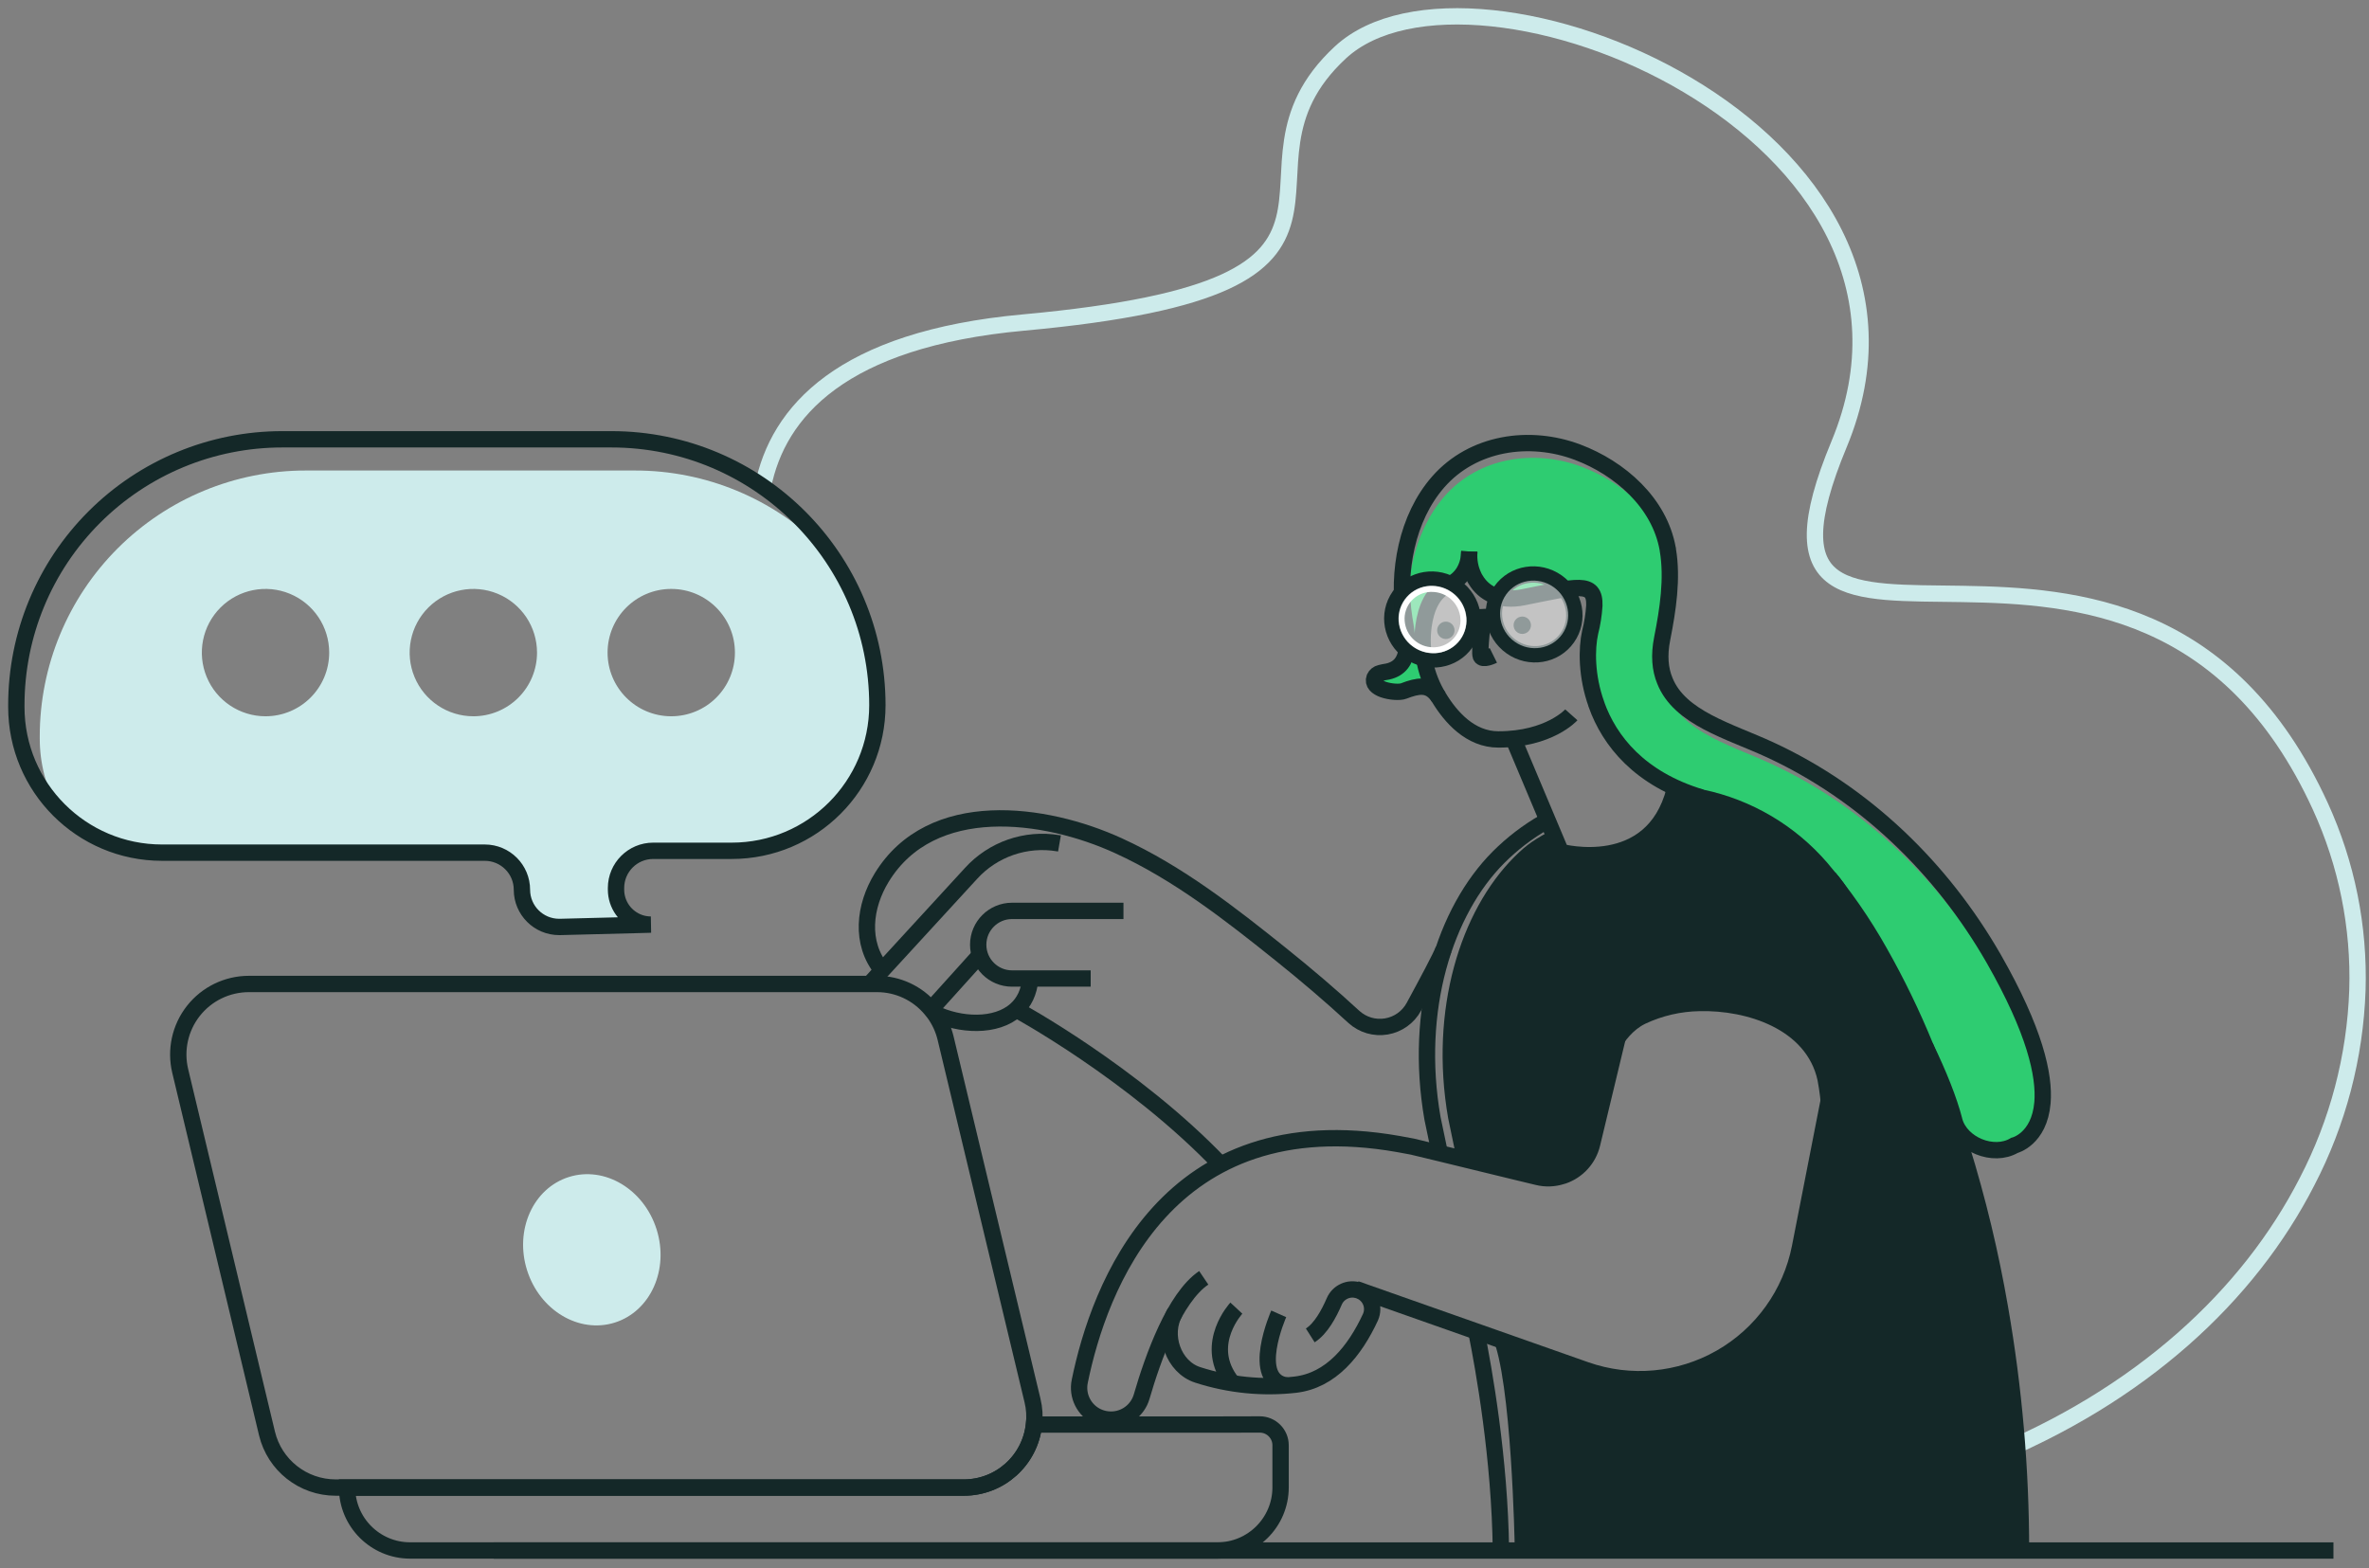<svg width="145" height="96" viewBox="0 0 145 96" fill="none" xmlns="http://www.w3.org/2000/svg">
<rect x="0" y="0" width="145" height="96" fill="#808080" stroke="none"/>
<path d="M115.409 57.642L115.128 60.333C114.394 62.085 113.661 63.837 112.929 65.587C112.673 66.202 112.416 66.815 112.158 67.428C112.041 67.714 111.875 67.978 111.668 68.208C111.647 68.239 111.613 68.259 111.575 68.262C111.513 68.262 111.491 68.179 111.486 68.117C111.451 67.454 111.372 66.793 111.249 66.14C110.563 62.986 106.901 61.83 104.028 61.901C102.879 61.919 101.747 62.181 100.707 62.67C99.207 63.396 98.623 65.415 98.543 65.49L98.48 65.75L97.451 70.034C97.234 70.99 97.069 71.494 96.187 71.749C96.158 71.759 95.279 72.227 95.251 72.227C94.91 72.322 95.843 72.117 95.473 72.055L94.303 71.872L93.805 71.757L86.533 70.036C86.815 70.084 87.103 70.136 87.396 70.195L89.084 70.598L88.638 68.458C87.477 61.796 89.401 55.752 92.677 52.471C93.54 51.608 93.969 51.386 94.975 50.812L95.54 52.151C95.54 52.151 101.323 53.875 102.686 48.584C103.237 48.632 104.296 48.624 104.842 48.743C107.689 49.34 110.26 50.858 112.158 53.061C112.325 53.252 112.489 53.45 112.652 53.65L112.738 53.755C112.838 53.881 112.945 54.01 113.045 54.139L113.117 54.241C113.949 55.327 114.715 56.463 115.409 57.642Z" fill="#142828"/>
<path d="M46.696 29.791C47.613 25.206 51.508 20.763 62.631 19.746C87.355 17.486 73.99 10.67 82.04 3.211C90.09 -4.249 120.529 8.024 112.566 27.191C104.603 46.358 130.889 25.085 142.022 49.362C143.634 52.886 144.411 56.734 144.291 60.607C144.15 64.699 143.096 68.707 141.207 72.34C137.651 79.285 131.047 85.472 121.495 89.306C120.085 89.88 118.61 90.397 117.069 90.856" stroke="#CDEBEB"/>
<path d="M123.699 94.917H93.606L92.71 94.65C92.71 94.65 92.528 84.433 91.328 81.818L95.786 83.334L100.104 84.576C100.104 84.576 106.044 84.7 109.441 78.637C109.441 78.637 110.012 77.189 110.525 74.58C110.968 72.316 113.321 59.833 114.308 57.045C115.373 58.906 117.042 62.108 117.847 64.06C118.72 66.179 119.454 68.291 120.054 70.248C121.053 73.469 121.842 76.752 122.414 80.076C123.27 84.977 123.7 89.942 123.699 94.917Z" fill="#142828"/>
<path d="M125.014 67.504C124.821 69.754 123.296 70.12 123.296 70.12C122.006 70.883 120.026 70.063 119.626 68.633C119.62 68.618 119.617 68.602 119.616 68.585C119.298 67.361 118.677 65.788 117.843 64.066C116.235 60.175 114.144 56.252 111.463 53.149C109.564 50.945 106.993 49.428 104.146 48.831C104.137 48.831 104.132 48.821 104.123 48.821C100.347 47.684 98.51 45.363 97.714 43.137C97.714 43.137 97.714 43.137 97.714 43.127C97.373 41.721 97.026 40.35 97.212 39.521C97.531 38.067 97.69 36.496 97.294 36.177C96.795 35.76 95.894 36.069 93.601 36.531C91.616 36.938 90.557 36.708 90.318 35.494C90.28 35.306 90.261 35.115 90.261 34.923C90.251 35.044 89.783 34.563 89.761 34.678C89.611 35.297 89.312 35.545 88.659 35.818C87.689 36.22 87.293 37.776 87.15 38.812C87 39.916 87.497 41.438 87.89 42.474C87.387 41.9 86.811 41.967 85.909 42.315C85.683 42.401 85.113 42.377 84.663 42.22C84.726 42.165 84.801 42.125 84.882 42.103C85.027 42.056 83.976 41.533 84.129 41.5C85.659 41.155 86.518 39.879 86.336 38.757C85.885 35.931 86.486 32.606 88.395 30.404C90.5 27.982 93.934 27.479 96.841 28.587C99.125 29.455 101.284 31.235 102.075 33.609C102.075 33.619 102.075 33.628 102.085 33.638C102.185 33.94 102.262 34.249 102.315 34.563C102.607 36.329 101.984 38.118 101.639 39.863C101.515 40.492 101.83 41.178 101.897 41.677C102.28 44.67 105.736 45.516 108.469 46.786C114.216 49.463 118.908 54.039 122.064 59.603C124.159 63.288 124.907 65.8 125.014 67.504Z" fill="#2ECC71"/>
<path d="M94.721 50.218C94.658 50.251 94.596 50.284 94.539 50.323C93.507 50.914 92.558 51.64 91.718 52.482C88.442 55.763 86.519 61.807 87.68 68.469L88.126 70.598" stroke="#142828"/>
<path d="M123.699 94.917C123.699 89.944 123.269 84.98 122.414 80.081C121.841 76.757 121.053 73.474 120.054 70.252C119.454 68.296 118.72 66.184 117.847 64.065C117.037 62.082 116.101 60.152 115.045 58.288C114.021 56.463 112.823 54.742 111.467 53.147C109.569 50.944 106.998 49.426 104.151 48.829C103.605 48.713 103.053 48.63 102.497 48.581" stroke="#142828"/>
<path d="M64.847 51.636L64.766 51.622C62.79 51.291 60.782 51.986 59.434 53.469L53.989 59.401L53.352 60.102C53.312 60.145 53.275 60.19 53.24 60.237" stroke="#142828"/>
<path d="M56.984 61.786L59.972 58.472L59.977 58.467" stroke="#142828"/>
<path d="M82.981 78.909L97.039 83.862C99.778 84.828 102.802 84.554 105.324 83.113C107.845 81.671 109.615 79.204 110.173 76.354L113.499 59.374C113.843 57.613 113.453 55.787 112.42 54.319C112.277 54.114 112.121 53.919 111.955 53.733" stroke="#142828"/>
<path d="M73.678 78.225C71.888 79.433 70.573 83.103 69.874 85.512C69.628 86.342 68.864 86.91 67.999 86.907C67.713 86.907 67.431 86.845 67.172 86.725C66.354 86.342 65.906 85.446 66.089 84.561C67.26 78.839 71.39 67.542 85.578 70.033C85.862 70.08 86.15 70.133 86.441 70.192L88.126 70.598L92.85 71.749L94.123 72.056C94.607 72.174 95.113 72.155 95.587 72.004C95.616 71.998 95.645 71.99 95.673 71.98C96.559 71.676 97.229 70.939 97.448 70.028L98.523 65.557L98.585 65.297L99.992 59.452" stroke="#142828"/>
<path d="M66.758 59.903H61.943C60.8 59.903 59.873 58.976 59.873 57.833C59.873 56.69 60.8 55.763 61.943 55.763H68.764" stroke="#142828"/>
<path d="M63.063 59.901C62.994 60.745 62.673 61.369 62.198 61.801C60.975 62.915 58.735 62.788 57.176 62.025" stroke="#142828"/>
<path d="M53.995 59.4C52.615 57.731 52.896 55.469 53.968 53.72C57.008 48.759 63.953 49.711 68.457 51.773C72.106 53.439 75.304 55.941 78.416 58.438C79.937 59.658 81.43 60.928 82.874 62.259C83.412 62.745 84.142 62.958 84.856 62.837C85.57 62.716 86.19 62.274 86.537 61.638C87.333 60.169 88.194 58.566 88.356 58.121" stroke="#142828"/>
<path d="M62.2 61.801C62.2 61.801 69.382 65.697 74.718 71.295" stroke="#142828"/>
<path d="M71.925 80.337C71.129 81.697 71.814 83.694 73.318 84.171C75.24 84.791 77.271 84.995 79.278 84.768C81.467 84.514 82.922 82.707 83.881 80.637C84.021 80.325 84.023 79.969 83.885 79.656C83.747 79.344 83.483 79.105 83.158 78.998C82.557 78.8 81.906 79.098 81.661 79.681C81.343 80.417 80.851 81.337 80.198 81.751" stroke="#142828"/>
<path d="M75.674 80.082C75.674 80.082 73.708 82.197 75.259 84.436C75.327 84.53 75.407 84.614 75.498 84.687" stroke="#142828"/>
<path d="M78.268 80.431C78.268 80.431 76.45 84.523 78.782 84.823" stroke="#142828"/>
<path d="M142.824 94.92H30.217" stroke="#142828"/>
<path fill-rule="evenodd" clip-rule="evenodd" d="M74.517 87.209H63.287C63.051 89.405 61.197 91.069 58.988 91.066H21.243C21.248 93.191 22.97 94.913 25.095 94.917H74.517C76.646 94.916 78.374 93.194 78.381 91.066V88.477C78.381 87.773 77.811 87.203 77.108 87.203L74.517 87.209Z" stroke="#142828"/>
<path fill-rule="evenodd" clip-rule="evenodd" d="M57.176 62.025C57.507 62.483 57.745 63.001 57.877 63.551L63.197 85.737C63.314 86.218 63.345 86.717 63.287 87.209C63.051 89.405 61.197 91.069 58.988 91.066H20.543C18.544 91.065 16.806 89.694 16.341 87.751L11.031 65.566C10.722 64.279 11.02 62.922 11.839 61.882C12.659 60.843 13.909 60.237 15.233 60.237H53.675C54.954 60.235 56.167 60.803 56.984 61.786L57.176 62.025Z" stroke="#142828"/>
<path fill-rule="evenodd" clip-rule="evenodd" d="M50.382 33.581C50.651 33.85 50.91 34.127 51.155 34.415C52.826 37.028 53.711 40.066 53.702 43.167C53.702 48.092 49.71 52.084 44.786 52.084H39.976C38.72 52.084 37.703 53.102 37.702 54.357V54.462C37.701 55.377 38.282 56.19 39.146 56.488C39.146 56.509 39.148 56.529 39.151 56.551C39.153 56.574 39.156 56.597 39.156 56.621L34.277 56.746H34.228C32.971 56.746 31.951 55.727 31.95 54.47C31.95 53.215 30.931 52.197 29.676 52.197H9.916C7.525 52.204 5.231 51.246 3.556 49.539C2.817 48.214 2.431 46.721 2.433 45.204V45.087C2.431 40.768 4.146 36.626 7.2 33.572C10.253 30.517 14.396 28.802 18.715 28.804H38.869C43.19 28.801 47.333 30.52 50.382 33.581ZM12.651 41.443C13.254 42.9 14.676 43.849 16.253 43.849C18.404 43.847 20.147 42.105 20.149 39.954C20.151 38.377 19.202 36.955 17.745 36.351C16.288 35.746 14.611 36.079 13.496 37.194C12.381 38.309 12.047 39.986 12.651 41.443ZM28.97 43.849C27.394 43.848 25.973 42.898 25.37 41.441C24.767 39.984 25.102 38.307 26.218 37.193C27.333 36.079 29.01 35.747 30.466 36.351C31.922 36.955 32.871 38.377 32.87 39.954C32.87 40.988 32.459 41.979 31.727 42.71C30.996 43.44 30.004 43.85 28.97 43.849ZM37.188 39.948C37.186 42.1 38.93 43.847 41.082 43.849C42.116 43.85 43.108 43.441 43.84 42.71C44.572 41.98 44.983 40.988 44.983 39.954C44.985 37.801 43.241 36.055 41.089 36.053C38.936 36.051 37.19 37.795 37.188 39.948Z" fill="#CDEBEB"/>
<path fill-rule="evenodd" clip-rule="evenodd" d="M53.702 43.169C53.702 48.093 49.71 52.085 44.786 52.085H39.979C38.724 52.086 37.707 53.103 37.705 54.357V54.462C37.705 55.377 38.285 56.19 39.149 56.488C39.371 56.565 39.605 56.604 39.84 56.602L39.159 56.621L34.277 56.746H34.225C32.968 56.746 31.949 55.728 31.946 54.472C31.946 53.216 30.928 52.198 29.672 52.198H9.916C4.992 52.198 1 48.206 1 43.282V43.166C1 38.849 2.715 34.71 5.768 31.659C8.82 28.607 12.959 26.893 17.276 26.893H37.423C46.412 26.894 53.699 34.18 53.702 43.169V43.169Z" stroke="#142828"/>
<path d="M104.146 48.825C104.137 48.825 104.132 48.815 104.123 48.815C100.347 47.678 98.51 45.357 97.714 43.131C97.714 43.131 97.714 43.131 97.714 43.121C97.091 41.386 97.106 39.706 97.33 38.703C97.465 38.172 97.55 37.629 97.585 37.082C97.638 35.533 96.501 35.912 93.249 36.56C91.756 36.862 90.8 36.295 90.323 35.49C90.276 35.419 90.236 35.346 90.202 35.268C89.979 34.8 89.887 34.279 89.934 33.762" stroke="#142828"/>
<path d="M88.063 42.685C88.006 42.604 87.947 42.526 87.89 42.464C87.387 41.889 86.81 41.956 85.909 42.304C85.683 42.39 85.113 42.366 84.662 42.209C84.283 42.073 84 41.839 84.129 41.489C84.196 41.343 84.327 41.237 84.484 41.201C84.634 41.163 84.786 41.133 84.939 41.11C86.486 40.765 86.14 38.975 85.952 37.852C85.497 35.028 86.102 31.703 88.03 29.501C90.154 27.08 93.628 26.575 96.562 27.683C99.144 28.657 101.572 30.772 102.075 33.598C102.075 33.608 102.075 33.617 102.084 33.627C102.094 33.636 102.084 33.651 102.084 33.66C102.382 35.426 102.084 37.34 101.739 39.086C101.532 40.121 101.61 40.967 101.898 41.666C102.801 43.954 105.847 44.752 108.302 45.884C114.112 48.56 118.845 53.136 122.036 58.701C124.555 63.114 125.152 65.829 125.014 67.504C124.821 69.754 123.296 70.12 123.296 70.12C122.006 70.883 120.024 70.063 119.626 68.633C119.62 68.618 119.617 68.602 119.616 68.585C119.298 67.361 118.677 65.788 117.842 64.067" stroke="#142828"/>
<path d="M89.928 33.762C89.928 34.614 89.527 35.455 88.654 35.813C87.673 36.217 87.275 37.283 87.132 38.319C86.932 39.837 87.258 41.377 88.057 42.683C88.797 43.913 90.003 45.267 91.71 45.267C94.837 45.267 96.177 43.76 96.177 43.76" stroke="#142828"/>
<circle cx="93.174" cy="38.276" r="0.532" fill="#142828"/>
<circle cx="88.496" cy="38.587" r="0.532" fill="#142828"/>
<path d="M90.791 37.776C90.791 37.776 90.525 39.876 90.632 40.164C90.739 40.453 91.404 40.123 91.404 40.123" stroke="#142828"/>
<ellipse cx="93.9" cy="37.612" rx="2.423" ry="2.482" transform="rotate(-54.76 93.9 37.612)" stroke="#142828"/>
<ellipse cx="87.681" cy="37.925" rx="2.423" ry="2.482" transform="rotate(-54.76 87.681 37.925)" stroke="#142828"/>
<path fill-rule="evenodd" clip-rule="evenodd" d="M87.53 35.875H87.637C88.741 35.878 89.659 36.727 89.748 37.827C89.789 38.368 89.609 38.903 89.249 39.309C88.889 39.716 88.38 39.959 87.838 39.983H87.731C86.627 39.98 85.709 39.131 85.62 38.031C85.579 37.49 85.758 36.955 86.119 36.548C86.479 36.142 86.988 35.899 87.53 35.875ZM89.388 37.854C89.318 36.939 88.554 36.234 87.637 36.236V36.235H87.548C87.099 36.255 86.678 36.456 86.381 36.792C86.086 37.125 85.939 37.563 85.975 38.005C86.044 38.921 86.808 39.627 87.726 39.625H87.815C88.264 39.606 88.686 39.404 88.984 39.067C89.278 38.735 89.424 38.297 89.388 37.854Z" fill="white"/>
<path d="M91.444 37.743L90.138 37.81" stroke="#142828"/>
<ellipse opacity="0.53" cx="93.9" cy="37.612" rx="2.052" ry="2.102" transform="rotate(-54.76 93.9 37.612)" fill="white"/>
<ellipse opacity="0.53" cx="87.681" cy="37.925" rx="2.052" ry="2.102" transform="rotate(-54.76 87.681 37.925)" fill="white"/>
<path d="M92.641 45.267L95.54 52.155C95.54 52.155 101.134 53.66 102.494 48.367" stroke="#142828"/>
<ellipse cx="36.224" cy="76.51" rx="4.157" ry="4.672" transform="rotate(-17.5 36.224 76.51)" fill="#CDEBEB"/>
<path d="M91.867 94.917C91.805 89.311 90.817 83.772 90.361 81.511" stroke="#142828"/>
</svg>
